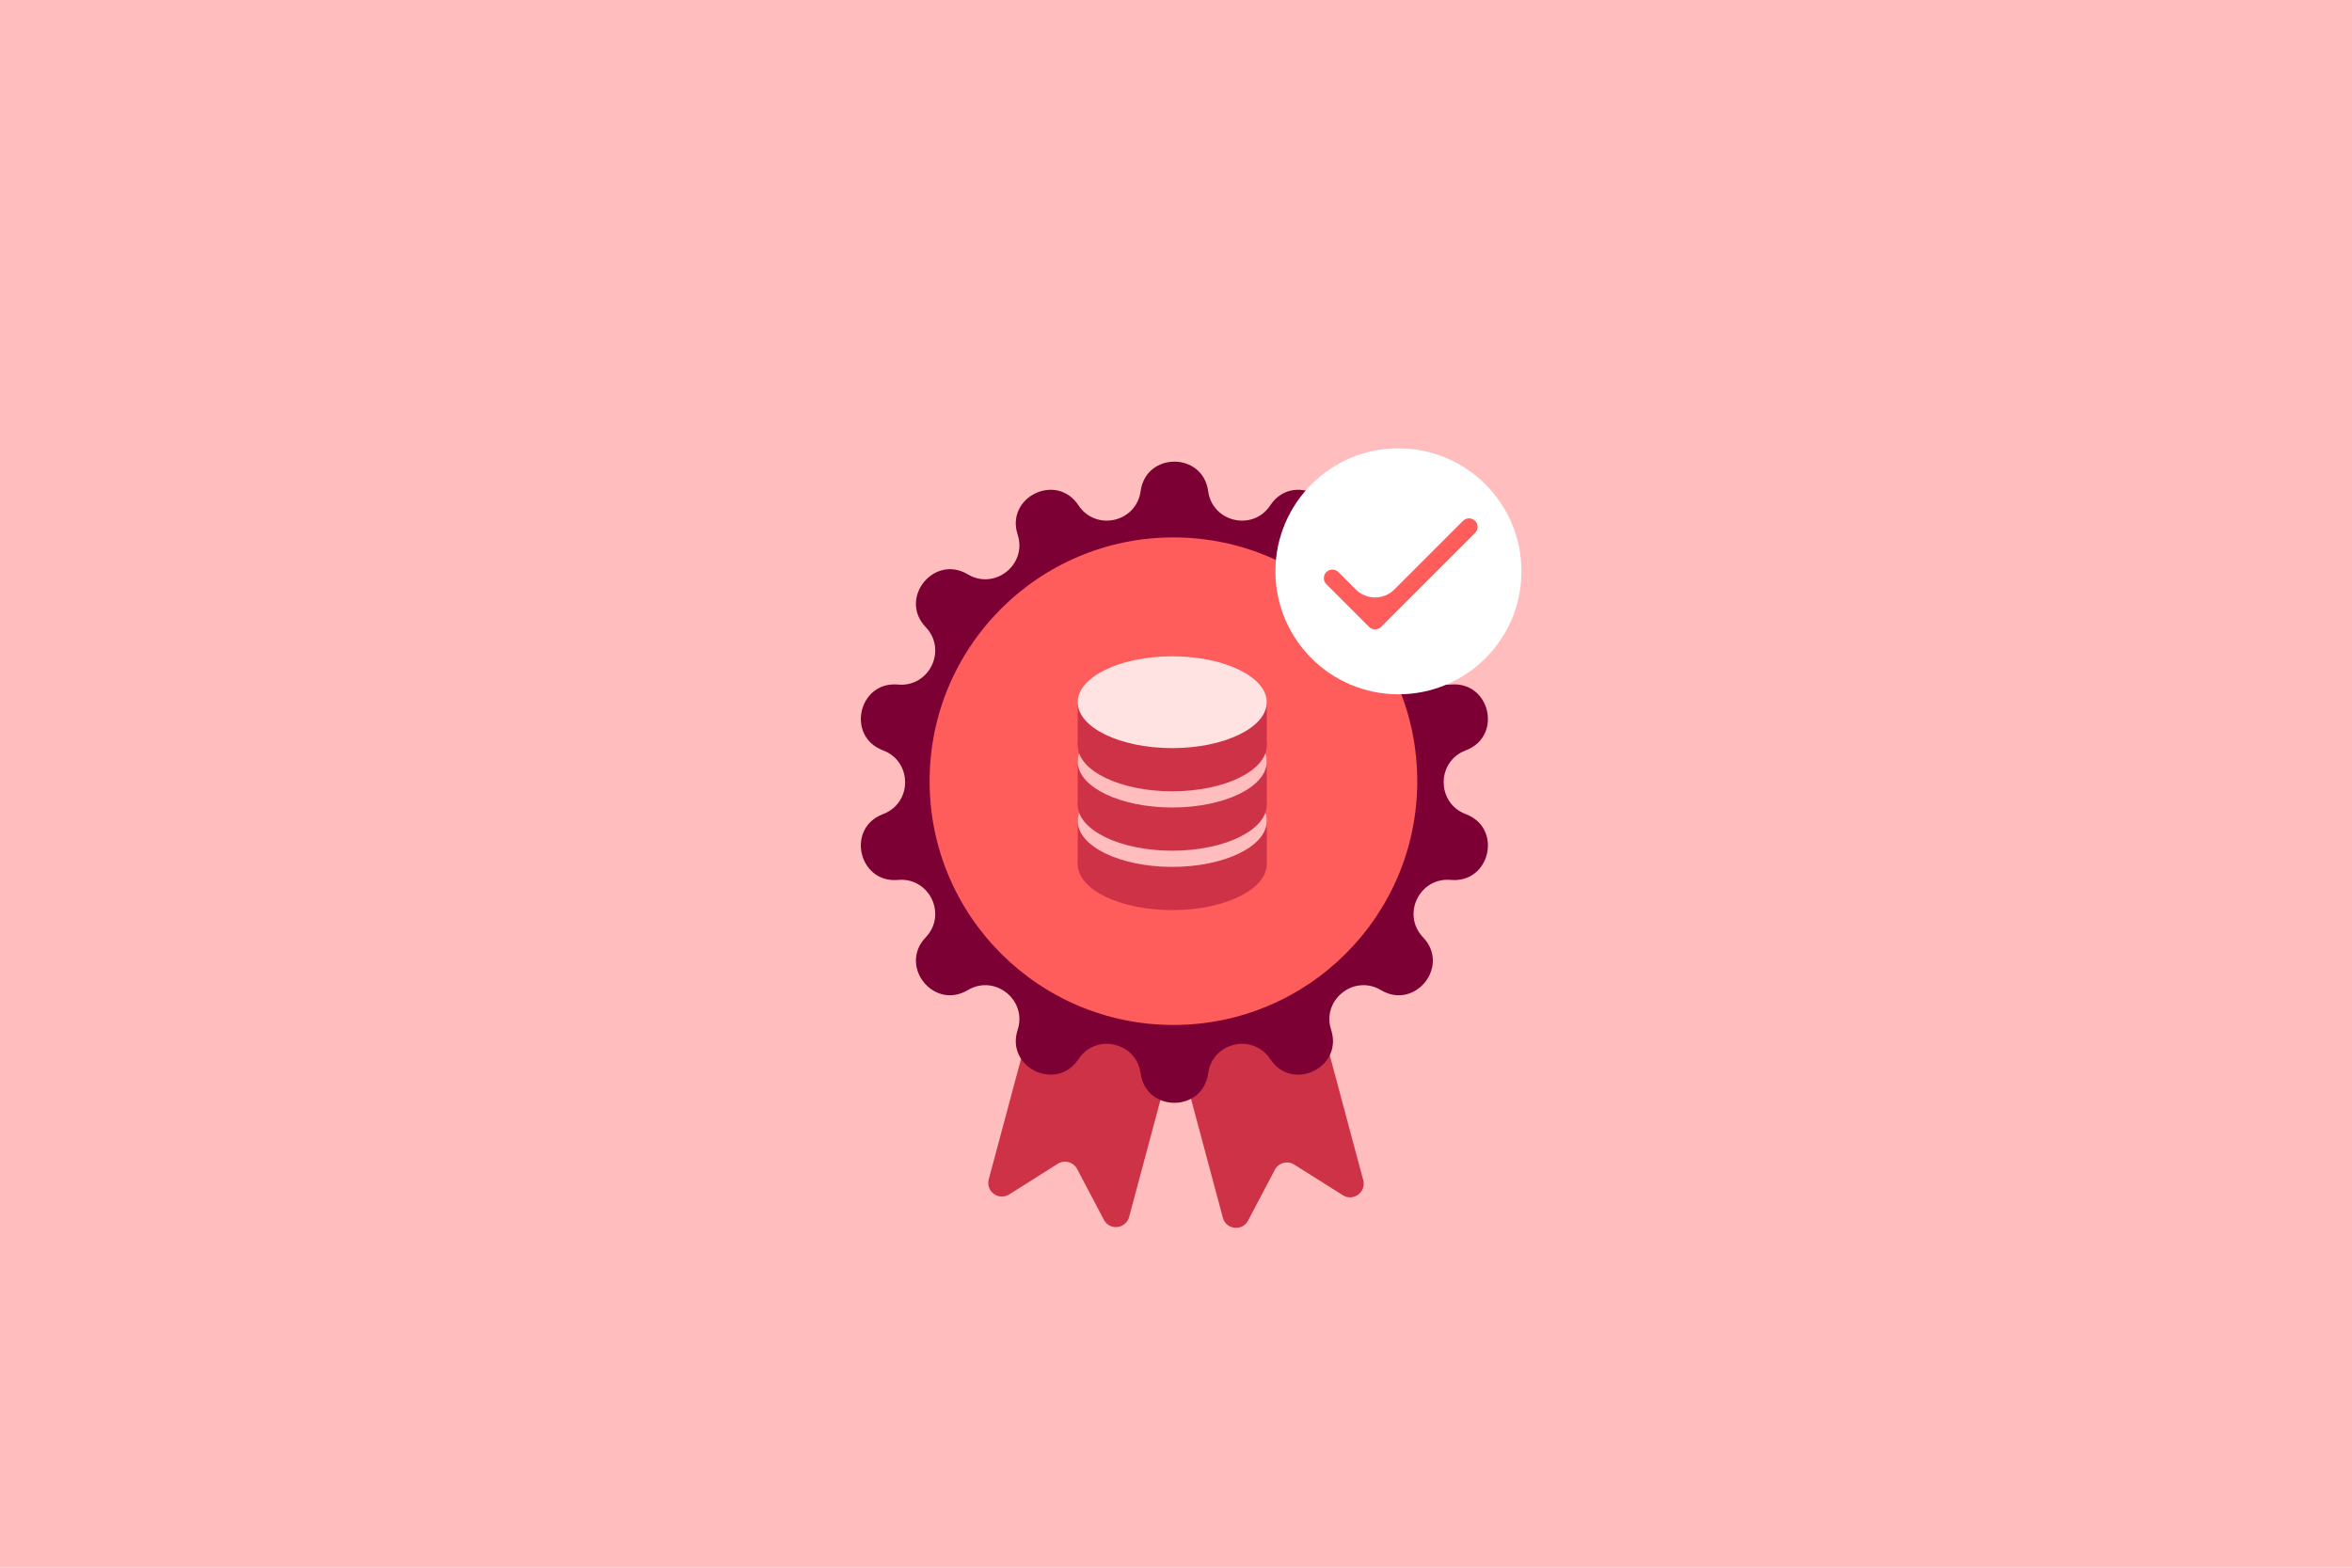 <svg width="690" height="460" viewBox="0 0 690 460" fill="none" xmlns="http://www.w3.org/2000/svg">
<rect width="690" height="460" fill="#FFBDBD"/>
<path d="M343.12 298.982C342.549 296.85 343.814 294.658 345.946 294.087L379.402 285.123C381.534 284.551 383.726 285.817 384.297 287.949L399.929 346.288C400.87 349.8 397.012 352.642 393.937 350.703L379.673 341.707C377.702 340.464 375.09 341.164 374.004 343.226L366.149 358.148C364.455 361.366 359.693 360.833 358.752 357.321L343.12 298.982Z" fill="#CD3246"/>
<path d="M309.143 274.854C309.715 272.722 311.906 271.457 314.038 272.028L347.494 280.993C349.626 281.564 350.891 283.755 350.32 285.887L331.24 357.094C330.299 360.607 325.537 361.139 323.843 357.922L315.988 342.999C314.903 340.937 312.291 340.237 310.32 341.48L296.056 350.476C292.98 352.416 289.122 349.573 290.064 346.061L309.143 274.854Z" fill="#CD3246"/>
<path d="M334.626 144.11C336.188 132.576 352.867 132.576 354.429 144.11C355.667 153.256 367.584 155.976 372.668 148.273C379.08 138.559 394.107 145.795 390.509 156.865C387.657 165.643 397.213 173.264 405.137 168.529C415.128 162.559 425.527 175.599 417.483 184.011C411.104 190.682 416.408 201.695 425.6 200.867C437.193 199.824 440.904 216.084 430.007 220.173C421.366 223.416 421.366 235.639 430.007 238.882C440.904 242.971 437.193 259.231 425.6 258.188C416.408 257.36 411.104 268.373 417.483 275.044C425.527 283.456 415.128 296.496 405.137 290.526C397.213 285.791 387.657 293.412 390.509 302.19C394.107 313.26 379.08 320.496 372.668 310.782C367.584 303.079 355.667 305.799 354.429 314.945C352.867 326.479 336.188 326.479 334.626 314.945C333.388 305.799 321.471 303.079 316.387 310.782C309.975 320.496 294.949 313.26 298.546 302.19C301.398 293.412 291.842 285.791 283.918 290.526C273.927 296.496 263.528 283.456 271.572 275.044C277.951 268.373 272.647 257.36 263.455 258.188C251.862 259.231 248.151 242.971 259.048 238.882C267.69 235.639 267.69 223.416 259.048 220.173C248.151 216.084 251.862 199.824 263.455 200.867C272.647 201.695 277.951 190.682 271.572 184.011C263.528 175.599 273.927 162.559 283.918 168.529C291.842 173.264 301.398 165.643 298.546 156.865C294.949 145.795 309.975 138.559 316.387 148.273C321.471 155.976 333.388 153.256 334.626 144.11Z" fill="#7C0033"/>
<circle cx="344.246" cy="229.221" r="71.531" fill="#FF5C5C"/>
<ellipse cx="343.897" cy="253.579" rx="27.727" ry="13.467" fill="#CD3246"/>
<rect x="316.17" y="240.112" width="55.454" height="13.467" fill="#CD3246"/>
<ellipse cx="343.897" cy="240.903" rx="27.727" ry="13.467" fill="#FFBDBD"/>
<ellipse cx="343.897" cy="236.151" rx="27.727" ry="13.467" fill="#CD3246"/>
<rect x="316.17" y="222.683" width="55.454" height="13.467" fill="#CD3246"/>
<ellipse cx="343.897" cy="223.475" rx="27.727" ry="13.467" fill="#FFBDBD"/>
<ellipse cx="343.897" cy="218.723" rx="27.727" ry="13.467" fill="#CD3246"/>
<rect x="316.17" y="205.255" width="55.454" height="13.467" fill="#CD3246"/>
<ellipse cx="343.897" cy="206.047" rx="27.727" ry="13.467" fill="#FFE3E3"/>
<circle cx="410.259" cy="167.638" r="36.088" fill="white"/>
<path fill-rule="evenodd" clip-rule="evenodd" d="M432.747 152.834C433.725 153.812 433.725 155.399 432.747 156.378L405.18 183.945C404.201 184.923 402.614 184.923 401.636 183.945L389.105 171.414C388.126 170.436 388.126 168.849 389.105 167.87C390.084 166.891 391.671 166.891 392.649 167.87L397.737 172.958C400.869 176.09 405.946 176.09 409.078 172.958L429.202 152.834C430.181 151.855 431.768 151.855 432.747 152.834Z" fill="#FF5C5C"/>
</svg>
